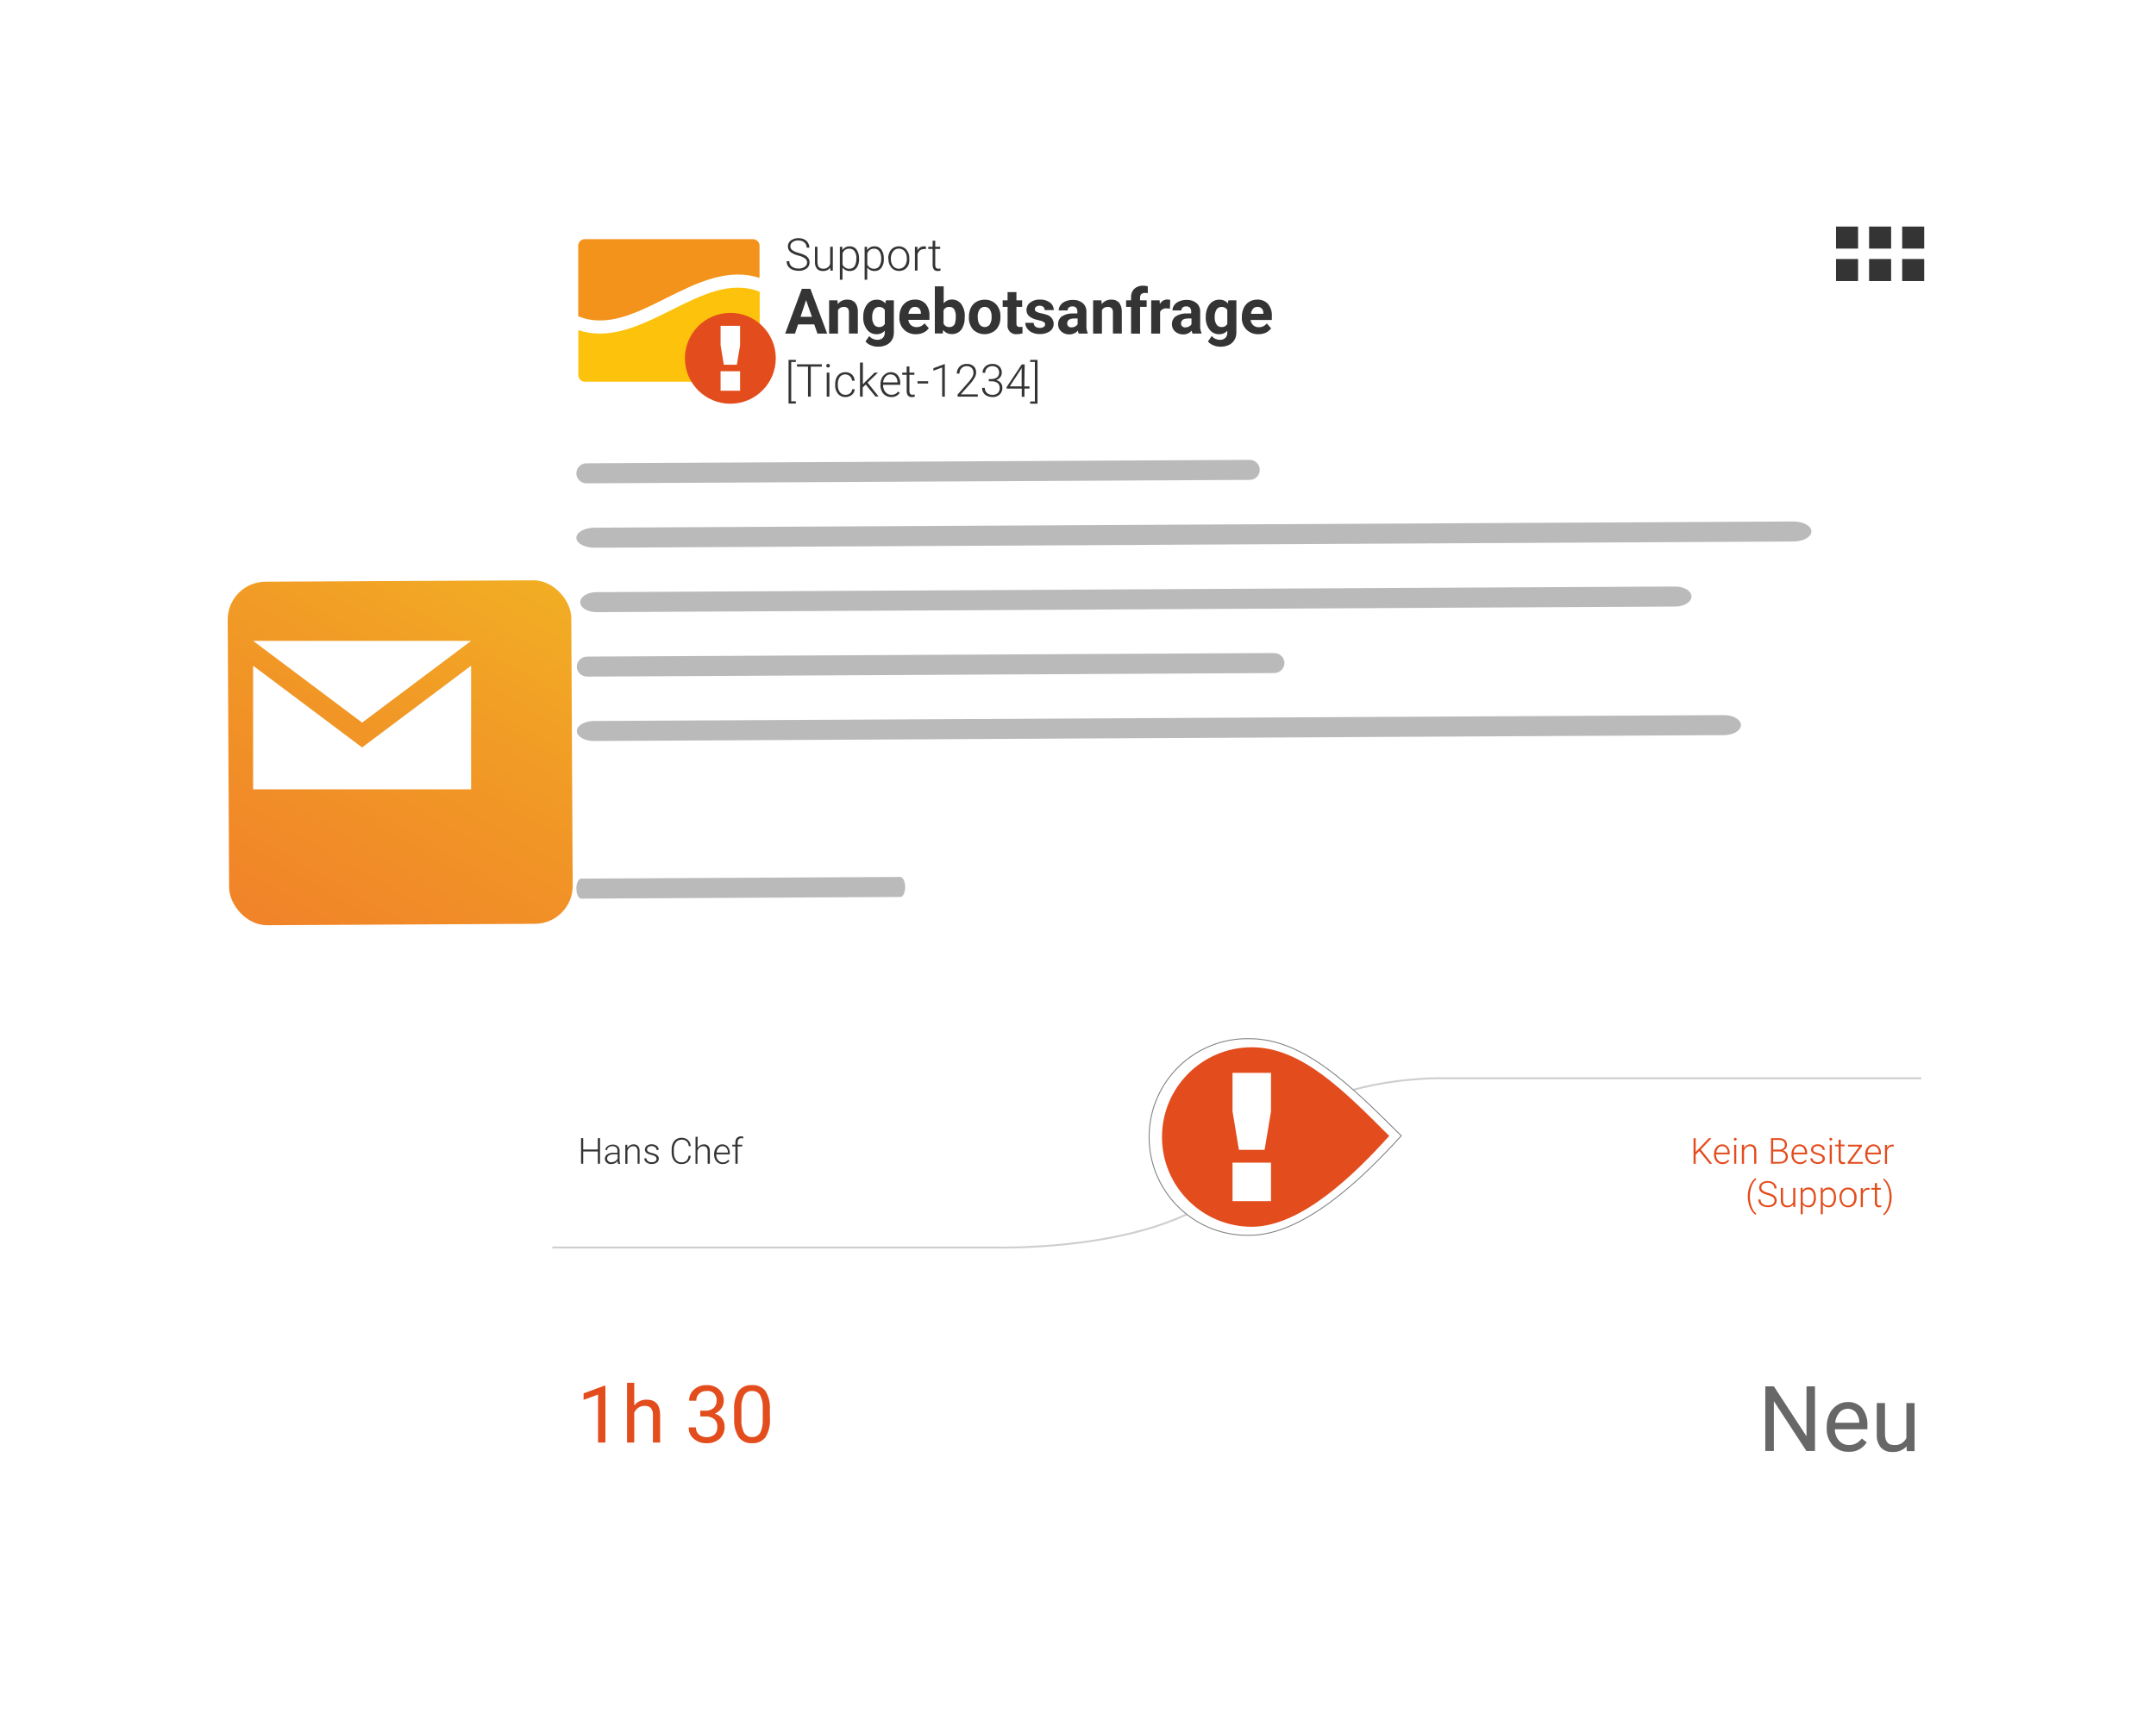<?xml version="1.0" encoding="UTF-8"?> <svg xmlns="http://www.w3.org/2000/svg" xmlns:xlink="http://www.w3.org/1999/xlink" id="Ebene_1" data-name="Ebene 1" viewBox="0 0 569.38 454.32"><defs><style> .cls-1 { fill: #676767; } .cls-2, .cls-3 { fill: #fff; } .cls-4 { fill: #f3931b; } .cls-5 { fill: #fdc20b; } .cls-6 { fill: #bababa; } .cls-7 { fill: #e34c1d; } .cls-8 { fill: #343434; } .cls-9 { fill: url(#Unbenannter_Verlauf_86); filter: url(#drop-shadow-2); } .cls-10 { stroke: #808181; } .cls-10, .cls-11 { fill: none; stroke-width: .5px; } .cls-3 { filter: url(#drop-shadow-1); } .cls-11 { stroke: #cfcece; stroke-miterlimit: 10; } </style><filter id="drop-shadow-1" filterUnits="userSpaceOnUse"><feOffset dx="0" dy="4"></feOffset><feGaussianBlur result="blur" stdDeviation="17.01"></feGaussianBlur><feFlood flood-color="#010101" flood-opacity=".2"></feFlood><feComposite in2="blur" operator="in"></feComposite><feComposite in="SourceGraphic"></feComposite></filter><linearGradient id="Unbenannter_Verlauf_86" data-name="Unbenannter Verlauf 86" x1="15.24" y1="1268.8" x2="-43.65" y2="1369.6" gradientTransform="translate(109.84 -1130.29)" gradientUnits="userSpaceOnUse"><stop offset="0" stop-color="#f2ad24"></stop><stop offset=".47" stop-color="#f19726"></stop><stop offset="1" stop-color="#f18329"></stop></linearGradient><filter id="drop-shadow-2" filterUnits="userSpaceOnUse"><feOffset dx="10" dy="10"></feOffset><feGaussianBlur result="blur-2" stdDeviation="20"></feGaussianBlur><feFlood flood-color="#1f272b" flood-opacity=".3"></feFlood><feComposite in2="blur-2" operator="in"></feComposite><feComposite in="SourceGraphic"></feComposite></filter></defs><rect class="cls-3" x="135.2" y="47.07" width="382.92" height="352"></rect><rect class="cls-2" x="145.9" y="112.48" width="361.51" height="239.03"></rect><rect class="cls-2" x="152.7" y="68.92" width="47.89" height="25.63" rx="3.61" ry="3.61"></rect><path class="cls-4" d="m175.88,78.78c8-4,16.28-8.12,24.71-5.36v-8.35c.08-.96-.64-1.81-1.6-1.89h-44.69c-.96.09-1.67.93-1.6,1.89v18.48c7.5,3.05,15.18-.75,23.18-4.77Z"></path><path class="cls-5" d="m177.42,81.84c-6.21,3.11-12.56,6.28-19,6.28-1.93,0-3.85-.3-5.69-.91v11.75c-.07.96.64,1.8,1.6,1.88h44.7c.96-.08,1.68-.93,1.6-1.89v-21.88c-7.53-3-15.17.75-23.21,4.77Z"></path><path class="cls-8" d="m213.15,69.4c.02-.43-.17-.84-.5-1.11-.54-.37-1.15-.64-1.8-.78-.68-.16-1.33-.43-1.92-.81-.54-.35-.87-.96-.86-1.61,0-.63.29-1.22.8-1.58.58-.41,1.29-.62,2-.6.52,0,1.04.1,1.51.32.41.2.76.52,1,.91.24.39.37.83.37,1.29h-.72c.02-.53-.2-1.04-.6-1.39-.44-.37-1.01-.56-1.59-.53-.55-.03-1.09.13-1.54.44-.37.25-.59.68-.58,1.13,0,.4.2.77.52,1,.5.34,1.06.58,1.65.72.6.14,1.18.36,1.73.64.35.19.66.47.88.8.2.33.31.71.3,1.1.01.63-.29,1.23-.8,1.6-.62.43-1.36.64-2.11.6-.56,0-1.12-.1-1.64-.31-.45-.19-.84-.5-1.13-.9-.26-.39-.39-.85-.38-1.32h.71c-.03.55.23,1.08.67,1.41.51.37,1.14.55,1.77.52.56.03,1.12-.12,1.59-.43.39-.24.65-.65.67-1.11Z"></path><path class="cls-8" d="m219.29,70.68c-.46.63-1.22.97-2,.91-.57.04-1.13-.17-1.52-.58-.38-.49-.58-1.11-.54-1.73v-4.09h.65v4c0,1.19.49,1.79,1.45,1.79.86.1,1.66-.42,1.91-1.25v-4.54h.7v6.29h-.67l.02-.8Z"></path><path class="cls-8" d="m226.88,68.4c.04.83-.18,1.65-.65,2.33-.4.56-1.05.88-1.74.86-.77.05-1.52-.29-2-.9v3.2h-.69v-8.7h.65v.89c.44-.67,1.2-1.05,2-1,.69-.03,1.36.29,1.77.85.46.7.69,1.53.64,2.37l.02.1Zm-.7-.12c.04-.67-.13-1.33-.49-1.9-.31-.45-.83-.72-1.38-.7-.39,0-.77.1-1.1.31-.32.23-.56.54-.7.9v3c.15.34.4.62.72.82.33.2.71.3,1.09.29.55.02,1.07-.24,1.37-.7.35-.61.5-1.32.44-2.02h.05Z"></path><path class="cls-8" d="m233.42,68.4c.04.83-.18,1.65-.65,2.33-.4.56-1.05.88-1.74.86-.77.05-1.52-.29-2-.9v3.2h-.69v-8.7h.65v.89c.44-.67,1.2-1.05,2-1,.69-.03,1.36.29,1.77.85.46.7.69,1.53.64,2.37l.02.1Zm-.7-.12c.04-.67-.13-1.33-.49-1.9-.31-.45-.83-.72-1.38-.7-.39,0-.77.1-1.09.31-.32.22-.57.53-.71.9v3c.15.34.4.62.72.82.33.2.71.3,1.09.29.55.02,1.07-.24,1.37-.7.36-.61.54-1.31.49-2.02Z"></path><path class="cls-8" d="m234.57,68.24c0-.56.12-1.12.36-1.63.43-.96,1.39-1.56,2.44-1.54.76-.02,1.5.31,2,.88.54.66.81,1.48.77,2.33v.15c.04.56-.05,1.12-.26,1.64-.21.46-.56.85-1,1.12-.44.27-.95.4-1.46.39-.76.02-1.5-.3-2-.88-.55-.65-.83-1.48-.79-2.33l-.06-.13Zm.7.2c-.02.66.18,1.31.58,1.84.71.84,1.97.95,2.82.24.09-.07.17-.15.24-.24.41-.55.62-1.22.58-1.9v-.14c0-.45-.08-.9-.26-1.31-.16-.37-.42-.7-.75-.93-.33-.22-.71-.34-1.11-.33-.59-.02-1.15.26-1.51.73-.41.55-.62,1.22-.59,1.91v.13Z"></path><path class="cls-8" d="m244.52,65.79c-.16-.02-.31-.02-.47,0-.4-.01-.79.12-1.1.36-.31.26-.53.61-.64,1v4.32h-.69v-6.28h.68v1c.3-.71,1.01-1.15,1.78-1.12.16,0,.31.02.46.07l-.02.65Z"></path><path class="cls-8" d="m246.99,63.59v1.6h1.3v.57h-1.3v4.2c-.02.27.05.55.19.78.16.18.39.27.63.25.19,0,.37-.03.56-.06v.57c-.24.07-.49.1-.74.09-.38.03-.75-.13-1-.41-.24-.36-.35-.79-.33-1.22v-4.2h-1.15v-.57h1.15v-1.6h.69Z"></path><path class="cls-8" d="m215.03,85.69h-4.27l-.81,2.44h-2.6l4.41-11.84h2.26l4.43,11.84h-2.57l-.85-2.44Zm-3.61-2h3l-1.54-4.41-1.46,4.41Z"></path><path class="cls-8" d="m221.17,79.33l.07,1c.61-.78,1.55-1.22,2.53-1.18.78-.06,1.55.24,2.08.82.51.71.75,1.58.7,2.45v5.69h-2.35v-5.61c.03-.39-.08-.77-.32-1.08-.3-.26-.69-.38-1.08-.34-.62-.03-1.19.3-1.49.84v6.21h-2.35v-8.8h2.21Z"></path><path class="cls-8" d="m227.99,83.66c-.05-1.17.3-2.32,1-3.26.61-.81,1.58-1.27,2.59-1.23.87-.04,1.7.33,2.25,1l.1-.83h2.13v8.5c.02.7-.16,1.39-.52,2-.35.57-.87,1.02-1.48,1.3-.7.32-1.46.47-2.23.45-.65,0-1.29-.13-1.88-.39-.54-.21-1.02-.55-1.39-1l1-1.43c.52.64,1.31,1,2.13,1,.53.03,1.05-.15,1.45-.5.37-.38.55-.89.52-1.42v-.48c-.54.61-1.32.95-2.13.92-1,.03-1.95-.43-2.56-1.22-.7-.95-1.05-2.11-1-3.29l.02-.12Zm2.35.18c-.04.66.13,1.32.48,1.88.29.44.79.69,1.32.68.62.05,1.22-.27,1.53-.81v-3.71c-.31-.53-.9-.84-1.52-.8-.53-.01-1.03.25-1.33.69-.36.63-.53,1.35-.48,2.07Z"></path><path class="cls-8" d="m241.88,88.29c-1.17.04-2.31-.4-3.15-1.22-.83-.84-1.27-1.98-1.21-3.16v-.23c-.01-.82.16-1.63.51-2.37.32-.66.82-1.22,1.45-1.61.65-.38,1.39-.57,2.14-.56,1.07-.06,2.11.36,2.84,1.14.73.91,1.09,2.06,1,3.22v1h-5.58c.05.53.3,1.02.69,1.38.4.36.92.55,1.45.53.83.03,1.62-.34,2.12-1l1.15,1.29c-.36.51-.84.91-1.41,1.17-.63.29-1.31.43-2,.42Zm-.26-7.22c-.43-.02-.85.16-1.14.48-.32.38-.51.85-.56,1.35h3.27v-.19c.02-.44-.13-.87-.42-1.21-.3-.3-.72-.46-1.15-.43Z"></path><path class="cls-8" d="m254.76,83.81c.07,1.15-.24,2.3-.88,3.26-.6.78-1.54,1.22-2.52,1.18-.9.03-1.75-.38-2.29-1.1l-.1.94h-2.09v-12.45h2.34v4.48c.52-.64,1.31-1.01,2.14-1,.99-.03,1.94.43,2.52,1.23.66.98.98,2.15.91,3.33l-.03.13Zm-2.35-.17c.05-.68-.1-1.35-.42-1.95-.28-.41-.76-.64-1.26-.61-.66-.06-1.28.31-1.55.92v3.47c.27.61.9.98,1.57.93.7.03,1.33-.44,1.49-1.13.13-.53.19-1.08.17-1.63Z"></path><path class="cls-8" d="m255.88,83.65c-.01-.81.16-1.61.51-2.34.31-.66.82-1.21,1.45-1.58.67-.38,1.43-.58,2.2-.56,1.07-.04,2.12.35,2.9,1.09.79.8,1.24,1.88,1.26,3v.6c.04,1.18-.37,2.33-1.15,3.21-1.7,1.62-4.37,1.62-6.07,0-.78-.92-1.18-2.11-1.1-3.32v-.1Zm2.35.16c-.04.67.12,1.34.47,1.92.57.74,1.63.89,2.37.32.12-.09.23-.2.32-.32.37-.64.54-1.37.48-2.1.04-.67-.13-1.33-.48-1.9-.56-.74-1.61-.89-2.35-.34-.13.1-.24.21-.34.34-.37.63-.55,1.35-.51,2.08h.04Z"></path><path class="cls-8" d="m268.43,77.17v2.16h1.51v1.74h-1.51v4.39c-.02.25.05.5.19.7.2.16.46.24.72.21.23.02.46.02.69,0v1.7c-.46.14-.94.21-1.42.21-1.23.16-2.35-.7-2.52-1.92-.03-.19-.03-.39,0-.58v-4.71h-1.29v-1.74h1.29v-2.16h2.34Z"></path><path class="cls-8" d="m276.01,85.7c0-.29-.17-.56-.43-.68-.43-.22-.89-.37-1.37-.45-2.09-.43-3.13-1.32-3.13-2.66-.01-.79.36-1.54,1-2,.73-.55,1.63-.82,2.54-.78.96-.05,1.9.23,2.68.79.63.47,1,1.21,1,2h-2.42c0-.31-.11-.61-.32-.84-.57-.42-1.34-.44-1.94-.06-.21.16-.33.42-.32.68,0,.26.14.5.37.63.39.21.81.35,1.24.42.5.09,1,.22,1.48.39,1.09.27,1.87,1.24,1.87,2.37.03.79-.34,1.55-1,2-.79.52-1.72.78-2.66.74-.69.02-1.37-.12-2-.39-.54-.24-1-.61-1.34-1.09-.32-.43-.49-.95-.49-1.48h2.23c-.02.39.15.76.46,1,.34.24.75.35,1.16.33.35.02.7-.07,1-.25.24-.14.38-.39.39-.67Z"></path><path class="cls-8" d="m284.88,88.13c-.11-.25-.19-.52-.23-.79-.55.65-1.37,1.01-2.22,1-.78.03-1.55-.24-2.14-.75-.55-.47-.87-1.16-.85-1.89-.05-.84.33-1.64,1-2.14.9-.55,1.95-.82,3-.76h1.08v-.5c.02-.36-.09-.72-.31-1-.26-.26-.63-.39-1-.36-.33-.02-.66.08-.93.28-.22.2-.35.48-.34.78h-2.35c0-.51.17-1.01.48-1.41.34-.45.8-.8,1.33-1,.61-.26,1.27-.38,1.93-.37.93-.05,1.85.24,2.58.82.67.57,1.04,1.41,1,2.29v3.74c-.04.65.08,1.3.35,1.9v.14l-2.38.02Zm-1.94-1.64c.35.01.69-.07,1-.23.27-.14.5-.35.65-.62v-1.51h-.88c-1.17,0-1.8.4-1.87,1.22v.14c0,.27.1.54.31.72.22.19.51.29.81.28h-.02Z"></path><path class="cls-8" d="m290.88,79.33l.07,1c.6-.78,1.55-1.22,2.53-1.18.78-.06,1.55.24,2.08.82.5.71.75,1.58.7,2.45v5.69h-2.35v-5.61c.04-.39-.08-.78-.33-1.08-.3-.26-.69-.38-1.08-.34-.62-.03-1.19.3-1.49.84v6.21h-2.33v-8.8h2.2Z"></path><path class="cls-8" d="m298.7,88.13v-7.06h-1.31v-1.74h1.31v-.75c-.05-.85.25-1.68.85-2.29.65-.58,1.51-.87,2.38-.82.4,0,.8.06,1.19.16v1.82c-.24-.05-.48-.08-.72-.07-.88,0-1.32.41-1.32,1.24v.71h1.74v1.74h-1.74v7.08l-2.38-.02Z"></path><path class="cls-8" d="m308.97,81.53c-.28-.04-.57-.06-.85-.06-.71-.09-1.41.27-1.75.9v5.76h-2.35v-8.8h2.22l.07,1c.37-.76,1.15-1.23,2-1.21.25,0,.49.03.73.1l-.07,2.31Z"></path><path class="cls-8" d="m314.95,88.13c-.12-.25-.2-.52-.24-.79-.55.65-1.36,1.02-2.21,1-.79.03-1.55-.24-2.15-.75-.55-.47-.86-1.16-.85-1.89-.05-.84.33-1.64,1-2.14.9-.56,1.95-.82,3-.76h1.08v-.5c.02-.36-.09-.72-.32-1-.26-.27-.63-.4-1-.36-.33-.02-.66.08-.93.28-.22.2-.35.48-.34.78h-2.35c0-.51.17-1,.47-1.41.34-.45.8-.8,1.33-1,.61-.26,1.27-.38,1.94-.37.93-.05,1.85.24,2.58.82.67.57,1.04,1.41,1,2.29v3.74c-.03.65.09,1.3.35,1.9v.14l-2.36.02Zm-1.94-1.64c.35.01.69-.07,1-.23.27-.14.5-.35.65-.62v-1.51h-.88c-1.18,0-1.8.4-1.88,1.22v.14c0,.27.11.53.31.72.22.19.51.29.8.28Z"></path><path class="cls-8" d="m318.44,83.66c-.04-1.17.31-2.32,1-3.26.62-.81,1.59-1.27,2.6-1.23.87-.04,1.7.33,2.25,1l.1-.83h2.13v8.5c.01.7-.17,1.4-.53,2-.35.57-.86,1.02-1.47,1.3-.7.31-1.46.47-2.23.45-.65,0-1.29-.13-1.89-.39-.54-.21-1.02-.55-1.39-1l1-1.43c.53.63,1.31,1,2.13,1,.53.04,1.06-.14,1.46-.5.37-.38.55-.89.52-1.42v-.48c-.54.61-1.32.95-2.14.92-1,.03-1.95-.42-2.56-1.22-.7-.95-1.06-2.11-1-3.29l.02-.12Zm2.35.18c-.04.66.13,1.32.48,1.88.29.44.79.69,1.31.68.63.05,1.23-.27,1.54-.81v-3.71c-.31-.53-.9-.84-1.52-.8-.53-.02-1.04.25-1.33.69-.36.63-.53,1.35-.48,2.07Z"></path><path class="cls-8" d="m332.33,88.29c-1.17.04-2.31-.4-3.15-1.22-.83-.84-1.27-1.98-1.22-3.16v-.23c-.01-.82.17-1.63.52-2.37.32-.67.82-1.23,1.45-1.61.65-.38,1.39-.57,2.14-.56,1.06-.04,2.09.39,2.81,1.17.73.91,1.08,2.06,1,3.22v1h-5.6c.05.53.29,1.02.68,1.38.4.36.92.55,1.46.53.83.03,1.62-.34,2.12-1l1.15,1.29c-.36.51-.86.91-1.43,1.17-.61.27-1.27.4-1.93.39Zm-.27-7.22c-.43-.01-.84.16-1.13.48-.32.38-.52.85-.56,1.35h3.27v-.19c.02-.44-.13-.87-.42-1.21-.31-.3-.73-.46-1.16-.43Z"></path><path class="cls-8" d="m210.18,95.62h-1.23v10.39h1.23v.59h-1.93v-11.53h1.93v.55Z"></path><path class="cls-8" d="m217.04,96.85h-2.92v7.93h-.73v-7.93h-2.91v-.61h6.56v.61Z"></path><path class="cls-8" d="m218.21,96.6c0-.12.04-.24.13-.33.09-.09.22-.14.35-.14.27,0,.49.2.49.47,0,.13-.04.25-.13.34-.1.09-.23.14-.36.13-.13,0-.26-.04-.35-.13-.09-.09-.14-.21-.13-.34Zm.83,8.18h-.71v-6.34h.71v6.34Z"></path><path class="cls-8" d="m223.29,104.3c.44.01.87-.13,1.22-.41.32-.26.52-.65.54-1.07h.67c-.02.38-.14.75-.36,1.06-.23.32-.54.57-.89.74-.37.18-.77.27-1.18.27-.76.04-1.5-.28-2-.86-.52-.67-.78-1.5-.73-2.34v-.21c0-.57.1-1.14.33-1.66.2-.45.52-.84.94-1.11.43-.27.93-.4,1.43-.39.63-.02,1.25.2,1.72.62.45.42.71,1.01.72,1.63h-.67c-.09-1.01-.97-1.75-1.98-1.66-.49.04-.95.28-1.26.66-.38.56-.57,1.24-.53,1.92v.21c-.04.67.15,1.34.53,1.89.35.47.91.74,1.5.71Z"></path><path class="cls-8" d="m228.63,101.58l-.8.78v2.42h-.71v-9h.76v5.75l.66-.71,2.42-2.38h.89l-2.74,2.63,2.92,3.67h-.83l-2.57-3.16Z"></path><path class="cls-8" d="m235.34,104.89c-.51,0-1.02-.13-1.46-.4-.43-.26-.78-.65-1-1.11-.25-.49-.37-1.04-.36-1.59v-.26c-.01-.57.11-1.13.35-1.64.22-.47.57-.86,1-1.15.4-.27.88-.42,1.37-.42.7-.03,1.37.26,1.83.79.48.61.72,1.37.68,2.15v.39h-4.53v.14c-.02.65.2,1.29.62,1.79.39.46.96.73,1.56.72.34,0,.68-.06,1-.2.31-.16.58-.38.78-.66l.44.33c-.51.75-1.37,1.18-2.28,1.12Zm-.13-6c-.51-.01-.99.2-1.33.58-.39.43-.62.97-.66,1.55h3.8v-.07c0-.54-.18-1.07-.52-1.49-.33-.36-.8-.56-1.29-.54v-.03Z"></path><path class="cls-8" d="m240.17,96.81v1.63h1.31v.57h-1.31v4.23c-.02.28.05.55.19.79.16.18.4.28.64.25.19,0,.38-.03.57-.06v.57c-.24.08-.5.11-.75.1-.4.04-.79-.12-1.05-.42-.24-.36-.36-.79-.33-1.23v-4.23h-1.17v-.57h1.17v-1.63h.73Z"></path><path class="cls-8" d="m245.12,101.31h-2.81v-.6h2.81v.6Z"></path><path class="cls-8" d="m249.52,104.78h-.7v-7.71l-2.32.86v-.66l2.91-1.08h.11v8.59Z"></path><path class="cls-8" d="m258.25,104.78h-5.37v-.54l2.92-3.32c.38-.42.72-.88,1-1.38.18-.33.27-.69.28-1.06.02-.47-.15-.94-.47-1.28-.35-.33-.83-.51-1.31-.48-.52-.02-1.03.18-1.39.56-.36.39-.55.9-.53,1.42h-.7c0-.46.11-.91.33-1.31.21-.39.53-.71.92-.93.42-.22.89-.34,1.37-.33.67-.04,1.32.18,1.83.61.45.44.69,1.05.66,1.68-.01.46-.14.9-.37,1.3-.36.64-.8,1.24-1.31,1.77l-2.38,2.69h4.48l.04.6Z"></path><path class="cls-8" d="m261.12,100.13h.76c.36,0,.72-.07,1.05-.22.28-.12.52-.32.69-.58.16-.26.24-.56.24-.86.03-.47-.14-.94-.47-1.28-.36-.33-.84-.5-1.33-.47-.49-.01-.97.16-1.34.49-.35.33-.55.79-.53,1.27h-.7c0-.43.11-.85.34-1.21.22-.36.54-.65.92-.84.41-.2.86-.31,1.31-.3.67-.04,1.33.19,1.83.63.46.45.71,1.08.67,1.73,0,.41-.14.81-.39,1.14-.28.35-.65.62-1.07.77.48.12.9.39,1.21.77.28.37.42.83.41,1.29.03.66-.24,1.31-.72,1.76-.52.47-1.21.71-1.91.67-.48,0-.96-.1-1.39-.3-.84-.37-1.37-1.21-1.34-2.13h.71c-.02.5.19.99.56,1.33.4.35.93.53,1.46.51.52.03,1.03-.14,1.42-.47.35-.36.54-.85.5-1.35.03-.49-.17-.97-.54-1.3-.47-.33-1.04-.49-1.62-.45h-.7l-.03-.6Z"></path><path class="cls-8" d="m270.52,102.07h1.36v.59h-1.33v2.16h-.71v-2.16h-4v-.4l4-6h.77l-.09,5.81Zm-3.86,0h3.15v-4.88l-.31.54-2.84,4.34Z"></path><path class="cls-8" d="m272.06,95.07h1.94v11.57h-1.94v-.59h1.24v-10.43h-1.24v-.55Z"></path><path class="cls-11" d="m145.88,329.55h116.56s53.51,1.66,66.59-22.13c13.08-23.79,52.33-22.59,52.33-22.59h126"></path><path class="cls-8" d="m158.46,307.42h-.58v-3.24h-3.86v3.24h-.57v-6.76h.57v3h3.86v-3h.58v6.76Z"></path><path class="cls-8" d="m163.22,307.42c-.06-.23-.1-.46-.11-.7-.2.25-.45.46-.74.59-.31.14-.66.21-1,.2-.43.02-.85-.12-1.17-.4-.29-.25-.45-.62-.45-1-.01-.47.22-.91.61-1.16.51-.32,1.1-.47,1.7-.43h1v-.57c.02-.32-.1-.63-.33-.85-.28-.23-.64-.34-1-.31-.36-.02-.71.08-1,.3-.24.16-.38.42-.38.71h-.47c.02-.4.22-.77.56-1,.39-.3.88-.46,1.37-.44.48-.03.95.12,1.32.42.34.3.52.73.5,1.18v2.37c-.02.37.03.74.16,1.09v.06l-.57-.06Zm-1.75-.4c.35,0,.7-.09,1-.27.28-.17.51-.42.64-.72v-1.1h-1c-.46-.02-.91.08-1.31.3-.29.17-.47.48-.47.81,0,.27.11.53.32.7.22.21.51.33.82.33v-.05Z"></path><path class="cls-8" d="m165.67,302.39v.86c.17-.29.42-.53.71-.7.28-.17.6-.26.93-.25.45-.04.89.13,1.2.46.29.39.44.87.4,1.36v3.3h-.53v-3.3c.02-.36-.08-.71-.28-1-.24-.24-.57-.36-.9-.33-.34,0-.66.11-.92.33-.27.23-.48.53-.58.87v3.44h-.56v-5l.53-.04Z"></path><path class="cls-8" d="m173.38,306.14c0-.26-.12-.51-.33-.66-.3-.2-.64-.33-1-.39-.34-.07-.68-.18-1-.33-.22-.1-.41-.25-.55-.45-.12-.19-.19-.41-.18-.64,0-.39.18-.77.5-1,.37-.27.81-.41,1.27-.39.49-.02.96.13,1.35.42.33.26.52.66.51,1.08h-.56c0-.29-.13-.56-.37-.73-.27-.2-.6-.31-.93-.29-.31-.01-.62.07-.88.24-.21.14-.33.38-.33.63-.01.23.09.45.28.59.31.18.65.31,1,.37.38.08.75.2,1.1.37.22.11.4.27.54.47.34.56.19,1.29-.34,1.68-.39.27-.86.41-1.34.38-.51.02-1.01-.12-1.42-.42-.35-.25-.55-.65-.55-1.08h.56c.01.3.17.58.41.76.3.19.65.29,1,.27.33.02.66-.07.94-.25.2-.15.32-.38.32-.63Z"></path><path class="cls-8" d="m182.42,305.31c-.04.62-.31,1.21-.76,1.64-.49.39-1.1.59-1.73.56-.47.01-.93-.12-1.33-.37-.4-.26-.71-.64-.9-1.07-.22-.5-.32-1.04-.32-1.58v-.87c0-.55.1-1.1.32-1.6.19-.44.5-.82.91-1.08.41-.26.88-.39,1.36-.38.63-.03,1.24.18,1.72.59.44.43.7,1.01.73,1.62h-.54c0-.94-.76-1.71-1.71-1.71-.07,0-.13,0-.2.01-.57-.02-1.11.24-1.46.69-.4.55-.59,1.22-.55,1.9v.82c-.04.66.15,1.32.53,1.87.34.46.87.72,1.44.7.49.04.97-.12,1.35-.43.34-.35.54-.81.56-1.29l.58-.02Z"></path><path class="cls-8" d="m184.23,303.24c.17-.29.41-.52.7-.69.28-.17.61-.25.94-.25.45-.04.89.13,1.2.46.29.39.43.87.4,1.36v3.3h-.59v-3.3c.02-.36-.08-.71-.29-1-.24-.24-.57-.36-.9-.33-.33,0-.66.11-.91.33-.28.23-.48.53-.59.87v3.44h-.51v-7.13h.55v2.94Z"></path><path class="cls-8" d="m190.88,307.51c-.84.03-1.62-.44-2-1.19-.2-.39-.29-.83-.29-1.27v-.2c0-.45.09-.89.28-1.3.18-.37.45-.69.79-.92.32-.22.69-.33,1.08-.33.56-.02,1.09.21,1.46.63.38.48.56,1.09.53,1.7v.32h-3.58v.1c-.02.52.16,1.03.49,1.43.3.38.76.6,1.24.59.27,0,.54-.05.79-.16.24-.13.45-.3.62-.52l.35.27c-.4.57-1.07.89-1.76.85Zm-.11-4.73c-.38,0-.75.17-1,.46-.31.34-.49.77-.53,1.23h3v-.06c0-.43-.14-.85-.41-1.18-.27-.32-.68-.48-1.09-.45h.03Z"></path><path class="cls-8" d="m194.21,307.42v-4.57h-.83v-.46h.83v-.6c-.03-.43.11-.86.4-1.19.29-.28.69-.43,1.09-.41.2,0,.4.02.59.08v.46c-.17-.04-.34-.06-.51-.06-.27-.01-.53.09-.71.29-.18.23-.28.52-.26.81v.62h1.2v.46h-1.2v4.57h-.6Z"></path><path class="cls-7" d="m448.77,304.07l-.95.94v2.42h-.57v-6.76h.57v3.64l3.46-3.64h.72l-2.83,3,3,3.75h-.7l-2.7-3.35Z"></path><path class="cls-7" d="m454.94,307.51c-.84.04-1.63-.43-2-1.19-.2-.39-.29-.83-.29-1.27v-.2c0-.45.09-.89.28-1.3.18-.37.44-.69.78-.92.32-.21.7-.33,1.09-.33.55-.03,1.09.21,1.45.63.38.48.58,1.09.54,1.7v.32h-3.59v.1c-.01.52.16,1.03.49,1.43.31.36.76.57,1.24.56.27,0,.54-.05.78-.16.25-.12.46-.3.62-.52l.35.27c-.39.58-1.05.91-1.74.88Zm-.1-4.73c-.4,0-.79.16-1.06.46-.3.34-.48.77-.52,1.23h3v-.06c0-.43-.15-.85-.42-1.18-.24-.28-.59-.44-.96-.45h-.04Z"></path><path class="cls-7" d="m457.88,300.94c0-.1.03-.19.1-.26.16-.15.4-.15.56,0,.07.07.11.16.11.26-.01.22-.2.39-.42.37-.09,0-.18-.04-.25-.1-.07-.07-.11-.17-.1-.27Zm.65,6.48h-.55v-5h.55v5Z"></path><path class="cls-7" d="m460.57,302.39v.86c.17-.29.42-.53.71-.7.28-.17.6-.26.93-.25.45-.04.89.13,1.2.46.3.39.44.87.41,1.36v3.3h-.56v-3.3c.02-.36-.08-.71-.28-1-.24-.24-.57-.36-.9-.33-.34,0-.66.11-.92.33-.27.23-.48.53-.58.87v3.44h-.56v-5l.55-.04Z"></path><path class="cls-7" d="m467.71,307.42v-6.76h2c.59-.04,1.17.12,1.65.45.39.33.59.82.56,1.32,0,.33-.09.65-.28.91-.2.26-.48.46-.79.56.38.07.71.28.95.58.23.28.36.64.36,1,.03.53-.18,1.04-.57,1.4-.46.35-1.03.53-1.61.5l-2.27.04Zm.57-3.73h1.6c.39.02.78-.1,1.1-.34.52-.51.54-1.34.03-1.87-.01-.01-.02-.02-.03-.03-.37-.23-.8-.34-1.23-.31h-1.47v2.55Zm0,.48v2.77h1.72c.42.02.83-.11,1.16-.38.29-.25.44-.62.43-1,.02-.38-.13-.75-.41-1-.32-.26-.72-.4-1.13-.37l-1.77-.02Z"></path><path class="cls-7" d="m475.36,307.51c-.41,0-.81-.1-1.16-.31-.34-.22-.62-.52-.81-.88-.19-.4-.29-.83-.28-1.27v-.2c0-.45.09-.89.28-1.3.18-.37.44-.69.78-.92.32-.22.7-.33,1.09-.33.55-.02,1.09.21,1.45.63.38.48.58,1.09.54,1.7v.32h-3.59v.1c-.02.52.16,1.03.49,1.43.31.36.76.57,1.23.56.27,0,.54-.05.79-.16.24-.12.46-.3.62-.52l.35.27c-.4.59-1.07.92-1.78.88Zm-.1-4.73c-.4,0-.79.16-1.06.46-.31.34-.49.77-.52,1.23h3v-.06c0-.43-.14-.85-.41-1.18-.25-.29-.62-.46-1.01-.45Z"></path><path class="cls-7" d="m481.34,306.14c0-.26-.12-.51-.33-.66-.3-.2-.64-.33-1-.39-.34-.07-.68-.18-1-.33-.22-.1-.41-.25-.55-.45-.12-.19-.19-.41-.18-.64,0-.39.18-.77.5-1,.37-.27.81-.41,1.27-.39.49-.02.96.13,1.35.42.33.26.52.66.51,1.08h-.56c0-.29-.13-.56-.37-.73-.27-.2-.6-.31-.93-.29-.31-.02-.62.07-.88.24-.21.14-.33.38-.33.63-.01.23.09.45.27.59.31.18.65.31,1,.37.38.08.75.21,1.1.37.22.11.4.27.54.47.12.2.19.43.18.66,0,.4-.19.77-.52,1-.39.27-.86.41-1.34.38-.51.02-1.01-.12-1.42-.42-.35-.25-.55-.65-.55-1.08h.56c.01.3.17.58.41.76.3.19.65.29,1,.27.33.02.66-.07.94-.25.2-.14.32-.37.33-.61Z"></path><path class="cls-7" d="m483.11,300.94c0-.1.04-.19.1-.26.07-.07.18-.11.28-.11.2-.02.37.13.39.33,0,.01,0,.03,0,.04,0,.1-.04.2-.1.27-.08.07-.18.11-.29.1-.1,0-.2-.03-.28-.1-.06-.07-.1-.17-.1-.27Zm.66,6.48h-.56v-5h.56v5Z"></path><path class="cls-7" d="m486.14,301.07v1.28h1v.46h-1v3.35c-.02.22.04.44.15.63.13.14.32.22.51.2.15.01.3.01.45,0v.46c-.19.05-.39.08-.59.07-.32.03-.63-.09-.84-.33-.2-.3-.29-.65-.26-1v-3.35h-.92v-.46h.92v-1.31h.58Z"></path><path class="cls-7" d="m488.7,306.95h3.27v.47h-4v-.41l3.05-4.13h-2.95v-.49h3.65v.42l-3.02,4.14Z"></path><path class="cls-7" d="m494.88,307.51c-.84.04-1.63-.43-2-1.19-.2-.39-.29-.83-.29-1.27v-.2c0-.45.09-.89.28-1.3.18-.37.44-.69.78-.92.32-.21.7-.33,1.09-.33.55-.03,1.09.21,1.45.63.38.48.58,1.09.54,1.7v.32h-3.59v.1c-.01.52.16,1.03.49,1.43.3.38.77.59,1.25.59.27,0,.54-.05.78-.16.25-.12.46-.3.62-.52l.35.27c-.4.57-1.06.89-1.75.85Zm-.1-4.73c-.4,0-.79.16-1.06.46-.3.34-.48.77-.52,1.23h3v-.06c0-.43-.15-.85-.42-1.18-.26-.31-.65-.47-1.05-.45h.05Z"></path><path class="cls-7" d="m500.12,302.87c-.12-.01-.25-.01-.37,0-.32-.01-.63.09-.88.29-.26.22-.44.51-.52.84v3.45h-.55v-5h.55v.8c.25-.56.81-.91,1.42-.89.13,0,.25.01.37.06l-.02.45Z"></path><path class="cls-7" d="m461.57,316.07c0-.68.08-1.35.26-2,.17-.62.42-1.21.76-1.75.27-.45.64-.84,1.08-1.13l.14.37c-.24.18-.44.39-.61.64-.22.31-.4.65-.54,1-.17.42-.3.85-.38,1.3-.11.54-.16,1.08-.15,1.63,0,.63.07,1.25.22,1.86.13.55.33,1.08.61,1.58.21.39.5.73.85,1l-.14.36c-.44-.29-.82-.68-1.09-1.14-.34-.53-.59-1.12-.75-1.73-.17-.65-.26-1.32-.26-1.99Z"></path><path class="cls-7" d="m468.64,317.17c.01-.34-.13-.67-.4-.89-.44-.29-.93-.5-1.44-.62-.54-.13-1.07-.34-1.54-.64-.43-.29-.69-.77-.68-1.29-.01-.5.23-.97.64-1.26.47-.34,1.05-.52,1.63-.49.41,0,.83.08,1.2.26.34.16.63.41.83.73.19.3.29.65.29,1h-.57c.02-.42-.16-.83-.48-1.11-.35-.3-.81-.45-1.27-.43-.44-.02-.88.1-1.24.35-.29.21-.46.55-.46.91,0,.33.15.65.42.84.4.28.85.47,1.32.57.48.12.94.29,1.38.52.28.15.53.37.71.64.16.27.24.57.23.88.01.5-.22.98-.63,1.28-.5.34-1.09.51-1.69.48-.45,0-.89-.08-1.31-.25-.37-.15-.68-.4-.91-.72-.21-.32-.31-.68-.31-1.06h.58c-.02.44.18.86.53,1.13.41.3.91.45,1.42.42.45.02.89-.1,1.27-.35.3-.2.48-.54.48-.9Z"></path><path class="cls-7" d="m473.55,318.2c-.37.51-.98.78-1.6.73-.46.04-.91-.14-1.23-.47-.31-.39-.46-.88-.42-1.38v-3.27h.58v3.2c0,1,.39,1.44,1.16,1.44.68.08,1.33-.34,1.53-1v-3.64h.56v5h-.54l-.04-.61Z"></path><path class="cls-7" d="m479.58,316.38c.04.66-.15,1.31-.52,1.86-.32.45-.84.7-1.39.69-.61.04-1.2-.23-1.58-.72v2.56h-.55v-7h.51v.71c.35-.52.94-.83,1.57-.8.56-.02,1.09.23,1.42.68.37.56.55,1.23.51,1.9l.03.12Zm-.56-.1c.03-.53-.11-1.07-.39-1.52-.25-.36-.66-.58-1.1-.56-.31-.01-.62.08-.88.25-.25.18-.45.42-.56.71v2.41c.12.27.32.51.57.66.26.16.57.24.88.23.44.02.85-.2,1.09-.56.29-.49.43-1.05.39-1.62Z"></path><path class="cls-7" d="m484.88,316.38c.04.66-.15,1.31-.52,1.86-.32.45-.84.71-1.39.69-.61.03-1.2-.24-1.58-.72v2.56h-.55v-7h.51v.71c.35-.53.95-.83,1.58-.8.55-.02,1.08.23,1.41.68.37.56.55,1.23.51,1.9l.03.12Zm-.55-.1c.03-.54-.11-1.07-.4-1.52-.25-.36-.66-.58-1.1-.56-.31,0-.62.08-.88.25-.25.18-.45.42-.56.71v2.41c.12.27.32.51.57.66.26.16.57.24.88.23.44.02.85-.19,1.09-.56.29-.49.42-1.05.37-1.62h.03Z"></path><path class="cls-7" d="m485.78,316.25c0-.45.09-.89.28-1.3.35-.78,1.14-1.27,2-1.23.62-.03,1.22.23,1.62.7.44.52.66,1.19.63,1.87v.11c0,.46-.09.91-.29,1.32-.17.37-.45.68-.79.89-.35.21-.75.32-1.16.32-.62.02-1.22-.24-1.63-.7-.43-.52-.65-1.19-.62-1.87l-.04-.11Zm.56.15c-.02.53.14,1.06.46,1.48.55.68,1.55.78,2.22.23.08-.07.16-.14.23-.23.33-.44.49-.98.46-1.52v-.11c0-.36-.07-.72-.21-1.05-.13-.3-.33-.56-.6-.75-.26-.17-.57-.26-.88-.26-.48,0-.93.21-1.22.59-.33.44-.49.98-.46,1.52v.1Z"></path><path class="cls-7" d="m493.74,314.28c-.13-.01-.25-.01-.38,0-.32,0-.63.09-.88.29-.26.22-.43.52-.51.85v3.45h-.56v-5h.55v.8c.24-.56.8-.91,1.41-.89.13,0,.25.01.37.06v.44Z"></path><path class="cls-7" d="m495.71,312.53v1.28h1v.46h-1v3.35c-.02.22.03.44.15.62.12.15.32.23.51.21l.45-.05v.45c-.19.06-.4.09-.6.08-.31.03-.62-.1-.83-.33-.2-.3-.29-.65-.26-1v-3.33h-.92v-.46h.92v-1.28h.58Z"></path><path class="cls-7" d="m499.57,316.18c0,.68-.08,1.35-.26,2-.16.61-.41,1.19-.75,1.73-.27.46-.64.86-1.09,1.15l-.14-.36c.35-.27.64-.61.84-1,.28-.5.49-1.03.62-1.59.15-.66.22-1.33.22-2,0-.62-.07-1.24-.22-1.85-.14-.56-.34-1.1-.62-1.6-.21-.39-.49-.73-.84-1l.14-.35c.44.29.81.68,1.08,1.14.34.54.59,1.13.76,1.74.17.65.26,1.32.26,1.99Z"></path><path class="cls-7" d="m159.88,381.07h-1.94v-12.68l-3.82,1.41v-1.73l5.43-2h.33v15Z"></path><path class="cls-7" d="m167.5,371.28c.78-1.01,2-1.58,3.28-1.54,2.35,0,3.53,1.33,3.55,4v7.33h-1.9v-7.35c.05-.64-.15-1.27-.55-1.77-.45-.42-1.06-.62-1.67-.57-.58-.01-1.15.16-1.62.49-.47.33-.84.77-1.09,1.29v7.91h-1.9v-15.78h1.9v5.99Z"></path><path class="cls-7" d="m184.93,372.65h1.43c.77.03,1.52-.22,2.11-.71.52-.48.8-1.16.77-1.86.18-1.26-.69-2.44-1.95-2.62-.22-.03-.45-.03-.67,0-.73-.05-1.46.2-2,.7-.5.49-.76,1.16-.73,1.86h-1.9c-.02-1.13.45-2.21,1.3-2.95.91-.8,2.08-1.21,3.29-1.17,1.23-.07,2.44.35,3.36,1.17.83.81,1.27,1.95,1.2,3.11-.01.68-.24,1.33-.64,1.88-.42.61-1.02,1.09-1.71,1.37.75.22,1.42.67,1.9,1.29.46.64.7,1.41.67,2.2.04,1.19-.43,2.34-1.31,3.15-.95.81-2.17,1.24-3.42,1.18-1.25.05-2.47-.37-3.42-1.18-.88-.75-1.37-1.85-1.33-3h1.9c-.03.71.25,1.4.77,1.89,1.23.94,2.94.94,4.17,0,.51-.56.77-1.31.72-2.07.05-.75-.25-1.49-.8-2-.66-.5-1.47-.76-2.3-.71h-1.41v-1.53Z"></path><path class="cls-7" d="m203.33,374.67c.12,1.73-.27,3.45-1.14,4.95-.83,1.11-2.17,1.72-3.56,1.62-1.37.1-2.7-.49-3.54-1.58-.87-1.42-1.29-3.07-1.21-4.74v-2.53c-.12-1.71.28-3.41,1.14-4.89.84-1.11,2.19-1.71,3.57-1.6,1.37-.11,2.69.47,3.55,1.54.87,1.43,1.28,3.1,1.17,4.77l.02,2.46Zm-1.9-2.6c.09-1.21-.15-2.42-.68-3.51-.45-.74-1.28-1.16-2.14-1.1-.86-.06-1.67.37-2.12,1.1-.52,1.04-.76,2.21-.69,3.37v3c-.08,1.23.16,2.46.7,3.57.77,1.18,2.35,1.51,3.53.74.27-.18.5-.4.69-.67.53-1.06.77-2.24.71-3.43v-3.07Z"></path><path class="cls-1" d="m479.32,383.29h-2.27l-8.59-13.15v13.15h-2.26v-17.07h2.26l8.62,13.21v-13.21h2.24v17.07Z"></path><path class="cls-1" d="m488.23,383.52c-1.57.06-3.1-.55-4.19-1.69-1.12-1.24-1.7-2.86-1.62-4.53v-.4c-.02-1.16.23-2.32.72-3.37.44-.94,1.13-1.75,2-2.32.83-.55,1.8-.85,2.8-.84,1.47-.08,2.89.52,3.85,1.63.99,1.34,1.48,2.99,1.37,4.66v.91h-8.59c-.01,1.1.38,2.16,1.09,3,.68.76,1.65,1.18,2.67,1.15.68.02,1.35-.14,1.95-.47.54-.32,1.01-.74,1.39-1.24l1.32,1c-1.02,1.64-2.84,2.6-4.76,2.51Zm-.27-11.37c-.84,0-1.65.36-2.2,1-.64.75-1.03,1.69-1.1,2.68h6.35v-.17c0-.93-.31-1.83-.89-2.56-.54-.63-1.33-.98-2.16-.95h0Z"></path><path class="cls-1" d="m503.51,382.07c-.94,1.04-2.31,1.58-3.71,1.49-1.15.08-2.28-.35-3.09-1.18-.78-.99-1.16-2.23-1.07-3.48v-8.25h2.17v8.19c0,1.92.78,2.88,2.34,2.88,1.39.15,2.72-.59,3.31-1.85v-9.22h2.16v12.68h-2.06l-.05-1.26Z"></path><rect class="cls-8" x="502.35" y="59.85" width="5.82" height="5.82"></rect><rect class="cls-8" x="493.61" y="59.85" width="5.82" height="5.82"></rect><rect class="cls-8" x="484.88" y="59.85" width="5.82" height="5.82"></rect><rect class="cls-8" x="502.35" y="68.42" width="5.82" height="5.82"></rect><rect class="cls-8" x="493.61" y="68.42" width="5.82" height="5.82"></rect><rect class="cls-8" x="484.88" y="68.42" width="5.82" height="5.82"></rect><path class="cls-2" d="m352.6,300.36c0,12.15-9.85,22-22,22s-22-9.85-22-22,9.85-22,22-22h0c12.15,0,22,9.85,22,22Z"></path><path class="cls-10" d="m329.95,274.51c-14.27-.28-26.07,11.06-26.35,25.34-.28,14.27,11.06,26.07,25.34,26.35.34,0,.68,0,1.02,0,14.4,0,30-15.26,39.93-26.16-13.2-13.08-25.53-25.53-39.93-25.53Z"></path><path class="cls-2" d="m329.95,274.51c-14.27-.28-26.07,11.06-26.35,25.34-.28,14.27,11.06,26.07,25.34,26.35.34,0,.68,0,1.02,0,14.4,0,30-15.26,39.93-26.16-13.2-13.08-25.53-25.53-39.93-25.53Zm-5.59,7.39h11.18v11.07l-1.86,11.1h-7.45l-1.87-11.08v-11.09Zm0,25.84h11.18v11.08h-11.18v-11.08Z"></path><path class="cls-7" d="m330.58,276.65c-13.09,0-23.71,10.62-23.71,23.71s10.62,23.71,23.71,23.71,27.3-14,36.3-24c-12-12-23.21-23.42-36.3-23.42Zm-5.08,6.77h10.16v10.16l-1.69,10.17h-6.78l-1.69-10.17v-10.16Zm0,23.71h10.16v10.17h-10.16v-10.17Z"></path><path class="cls-2" d="m204.02,94.65c0,6.16-4.99,11.15-11.15,11.15-6.16,0-11.15-4.99-11.15-11.15,0-6.16,4.99-11.15,11.15-11.15,0,0,0,0,0,0,6.15,0,11.14,5,11.14,11.15Z"></path><path class="cls-7" d="m192.88,82.65c-6.63,0-12,5.37-12,12s5.37,12,12,12,12-5.37,12-12-5.37-12-12-12Zm-2.58,3.42h5.15v5.14l-.86,5.15h-3.43l-.86-5.15v-5.14Zm0,12h5.15v5.15h-5.15v-5.15Z"></path><path class="cls-6" d="m154.84,122.39l175.19-.91c1.46,0,2.65,1.17,2.66,2.63h0c0,1.46-1.17,2.65-2.63,2.66l-175.19.91c-1.46,0-2.65-1.17-2.66-2.63h0c0-1.46,1.17-2.65,2.63-2.66Z"></path><path class="cls-6" d="m156.98,139.4l316.6-1.64c2.64-.01,4.79,1.16,4.8,2.62h0c0,1.46-2.13,2.66-4.77,2.67l-316.6,1.64c-2.64.01-4.79-1.16-4.8-2.62h0c0-1.46,2.13-2.66,4.77-2.67Z"></path><path class="cls-6" d="m157.52,156.42l284.87-1.48c2.38-.01,4.31,1.16,4.32,2.62h0c0,1.46-1.91,2.66-4.29,2.67l-284.87,1.48c-2.38.01-4.31-1.16-4.32-2.62h0c0-1.46,1.91-2.66,4.29-2.67Z"></path><path class="cls-6" d="m155.06,173.45l181.4-.94c1.51,0,2.75,1.17,2.75,2.63h0c0,1.46-1.21,2.65-2.73,2.66l-181.4.94c-1.51,0-2.75-1.17-2.75-2.63h0c0-1.46,1.21-2.65,2.73-2.66Z"></path><path class="cls-6" d="m156.83,190.46l298.42-1.55c2.49-.01,4.51,1.16,4.52,2.62h0c0,1.46-2,2.66-4.49,2.67l-298.42,1.55c-2.49.01-4.51-1.16-4.52-2.62h0c0-1.46,2-2.66,4.49-2.67Z"></path><path class="cls-6" d="m153.47,232.1l84.28-.44c.7,0,1.28,1.18,1.29,2.64h0c0,1.46-.56,2.65-1.26,2.65l-84.28.44c-.7,0-1.28-1.18-1.29-2.64h0c0-1.46.56-2.65,1.26-2.65Z"></path><g><rect class="cls-9" x="50.26" y="143.54" width="90.74" height="90.74" rx="10" ry="10" transform="translate(-.98 .5) rotate(-.3)"></rect><g><polygon class="cls-2" points="95.63 197.45 66.85 175.86 66.85 208.52 124.41 208.52 124.41 175.86 95.63 197.45"></polygon><polygon class="cls-2" points="95.63 190.89 66.85 169.3 124.41 169.3 95.63 190.89"></polygon></g></g></svg> 